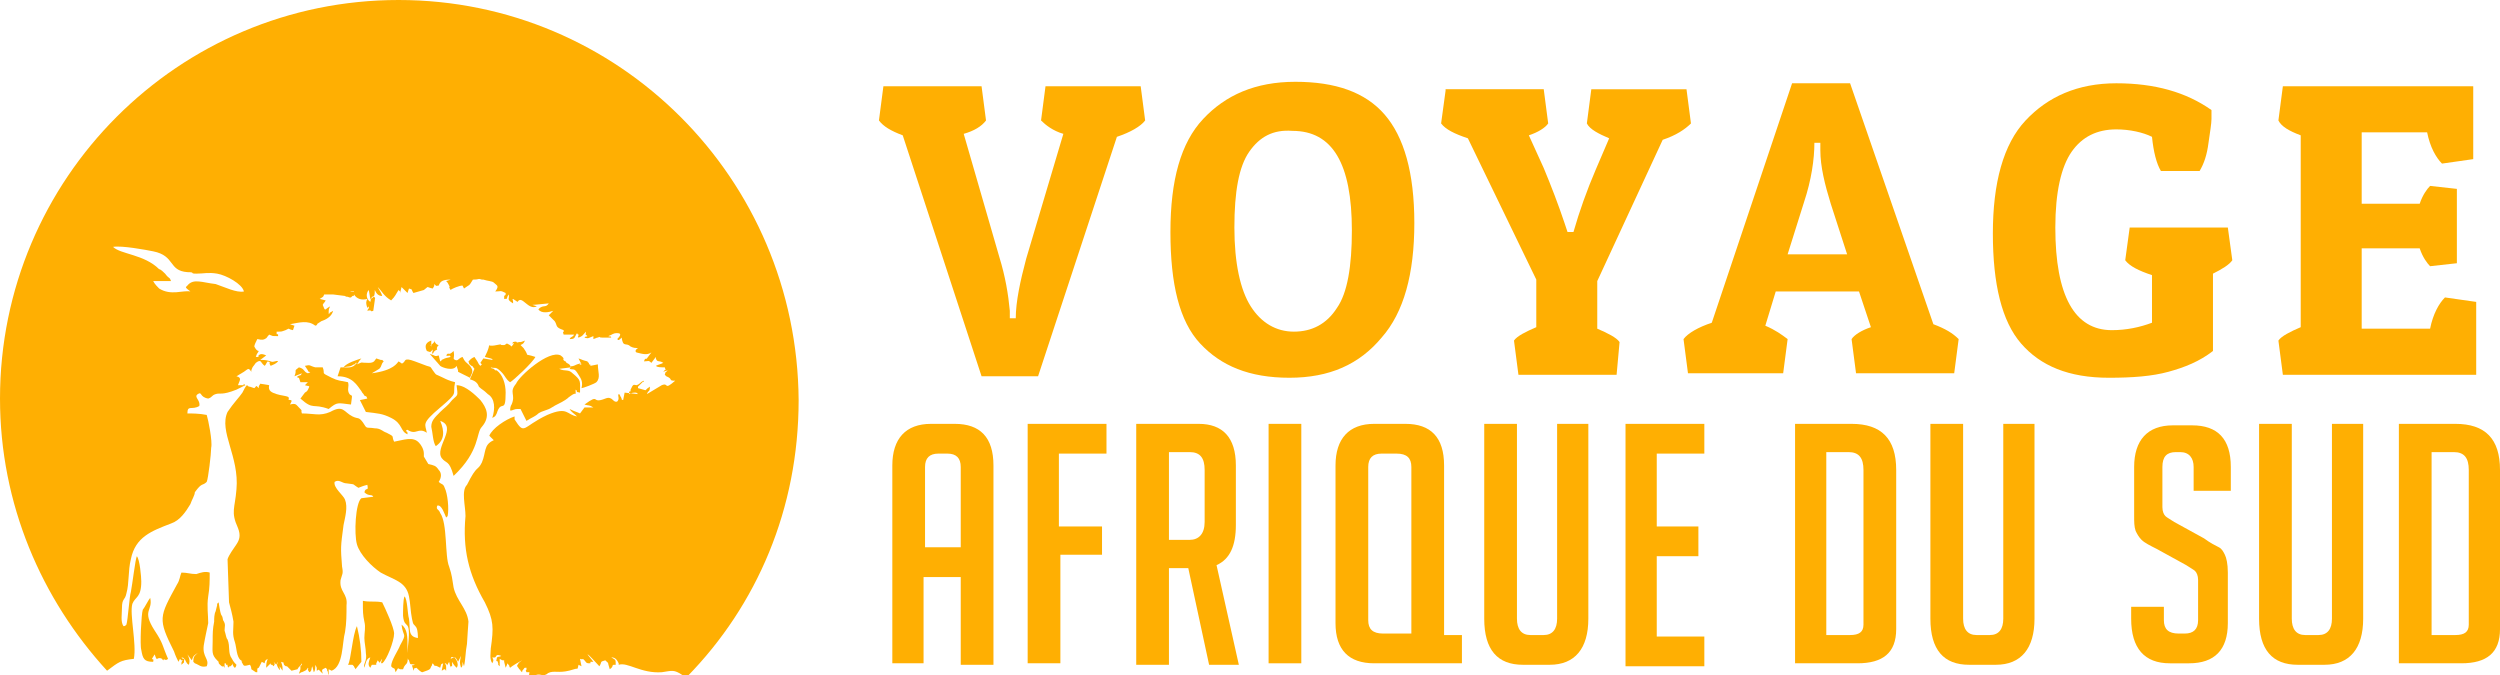 <?xml version="1.0" encoding="utf-8"?>
<!-- Generator: Adobe Illustrator 24.1.0, SVG Export Plug-In . SVG Version: 6.00 Build 0)  -->
<svg version="1.1" id="Layer_1" xmlns="http://www.w3.org/2000/svg" xmlns:xlink="http://www.w3.org/1999/xlink" x="0px" y="0px"
	 width="168.1px" height="45.4px" viewBox="0 0 168.1 45.4" style="enable-background:new 0 0 168.1 45.4;" xml:space="preserve">
<style type="text/css">
	.st0{fill:#FFAF02;}
	.st1{fill-rule:evenodd;clip-rule:evenodd;fill:#FFAF02;}
</style>
<g>
	<path class="st0" d="M66,25.3L60.7,9.1c-0.8-0.3-1.3-0.6-1.6-1l0.3-2.3h6.6l0.3,2.3C66,8.5,65.5,8.8,64.8,9l2.4,8.3
		c0.4,1.3,0.6,2.5,0.7,3.6l0,0.5h0.4c0-1.1,0.3-2.5,0.7-4L71.5,9c-0.7-0.2-1.2-0.6-1.5-0.9l0.3-2.3h6.4L77,8.1
		c-0.3,0.4-1,0.8-1.9,1.1l-5.3,16.1H66z"/>
	<path class="st0" d="M86.7,25.4c-2.7,0-4.6-0.8-6-2.3s-2-4-2-7.5s0.7-6,2.2-7.6c1.5-1.6,3.5-2.5,6.2-2.5s4.7,0.7,6,2.2
		c1.3,1.5,2,3.9,2,7.3c0,3.4-0.7,6-2.2,7.7C91.4,24.5,89.4,25.4,86.7,25.4z M84,10.2c-0.7,1-1,2.7-1,5.1s0.4,4.2,1.1,5.3
		c0.7,1.1,1.7,1.7,2.9,1.7s2.2-0.5,2.9-1.6c0.7-1,1-2.8,1-5.2c0-4.5-1.3-6.7-4-6.7C85.6,8.7,84.7,9.2,84,10.2z"/>
	<path class="st0" d="M108.7,25.2h-6.6l-0.3-2.3c0.2-0.3,0.8-0.6,1.5-0.9v-3.2l-4.6-9.5c-0.9-0.3-1.5-0.6-1.8-1l0.3-2.2v0l0-0.1h6.6
		l0.3,2.3c-0.2,0.3-0.7,0.6-1.3,0.8l1,2.2c0.5,1.2,1,2.5,1.4,3.7l0.2,0.6h0.4c0.4-1.4,0.9-2.8,1.5-4.2l0.9-2.1
		c-0.7-0.3-1.3-0.6-1.5-1l0.3-2.3h6.4l0.3,2.3c-0.4,0.4-1,0.8-1.9,1.1l-4.4,9.5v3.2c0.7,0.3,1.3,0.6,1.5,0.9L108.7,25.2z"/>
	<path class="st0" d="M124.4,5.6l5.6,16.2c0.8,0.3,1.3,0.6,1.7,1l-0.3,2.3h-6.6l-0.3-2.3c0.2-0.3,0.7-0.6,1.3-0.8l-0.8-2.4h-5.6
		l-0.7,2.3c0.7,0.3,1.1,0.6,1.5,0.9l-0.3,2.3h-6.4l-0.3-2.3c0.3-0.4,1-0.8,1.9-1.1l5.4-16.1H124.4z M122,9.6c0,1.1-0.2,2.5-0.7,4
		l-1.1,3.5h4l-1.1-3.4c-0.4-1.3-0.7-2.5-0.7-3.6l0-0.5H122z"/>
	<path class="st0" d="M142.3,8.7c-1.3,0-2.3,0.5-3,1.5c-0.7,1-1.1,2.7-1.1,5.1c0,4.6,1.3,6.9,3.8,6.9c1,0,1.9-0.2,2.7-0.5v-3.2
		c-0.9-0.3-1.5-0.6-1.8-1l0.3-2.2h6.6l0.3,2.2c-0.2,0.3-0.7,0.6-1.3,0.9v5.2c-0.9,0.7-1.9,1.1-3,1.4c-1.1,0.3-2.4,0.4-4,0.4
		c-2.7,0-4.6-0.8-5.9-2.3c-1.3-1.5-1.9-4-1.9-7.4c0-3.4,0.7-6,2.2-7.6c1.5-1.6,3.5-2.5,6.1-2.5c2.6,0,4.7,0.6,6.4,1.8
		c0,0.1,0,0.3,0,0.6c0,0.3-0.1,0.9-0.2,1.6c-0.1,0.8-0.3,1.4-0.6,1.9h-2.6c-0.3-0.5-0.5-1.3-0.6-2.3C144.1,8.9,143.2,8.7,142.3,8.7z
		"/>
	<path class="st0" d="M166.5,25.2h-13l-0.3-2.3c0.2-0.3,0.8-0.6,1.5-0.9V9.1c-0.8-0.3-1.3-0.6-1.5-1l0.3-2.3h12.8v4.9l-2.1,0.3
		c-0.4-0.4-0.8-1.1-1-2.1h-4.4v4.8h3.9c0.2-0.6,0.5-1,0.7-1.2l1.8,0.2v5l-1.8,0.2c-0.2-0.2-0.5-0.6-0.7-1.2h-3.9v5.4h4.6
		c0.2-1,0.6-1.7,1-2.1l2.1,0.3V25.2z"/>
	<path class="st0" d="M62.2,44.6H60V31.3c0-1.8,0.9-2.8,2.6-2.8h1.6c1.7,0,2.6,0.9,2.6,2.8v13.4h-2.2v-5.9h-2.5V44.6z M64.6,36.8
		v-5.4c0-0.6-0.3-0.9-0.9-0.9h-0.6c-0.6,0-0.9,0.3-0.9,0.9v5.4H64.6z"/>
	<path class="st0" d="M74.1,35.3v2h-2.8v7.3h-2.2V28.5h5.3v2h-3.2v4.9H74.1z"/>
	<path class="st0" d="M76.4,28.5h4.2c1.6,0,2.5,0.9,2.5,2.8v4c0,1.4-0.4,2.3-1.3,2.7l1.5,6.7h-2l-1.4-6.5h-1.3v6.5h-2.2V28.5z
		 M78.6,36.3H80c0.6,0,1-0.4,1-1.2v-3.5c0-0.8-0.3-1.2-1-1.2h-1.4V36.3z"/>
	<path class="st0" d="M85.3,44.6V28.5h2.2v16.1H85.3z"/>
	<path class="st0" d="M98.3,44.6h-5.9c-1.7,0-2.6-0.9-2.6-2.7V31.3c0-1.8,0.9-2.8,2.6-2.8h2.1c1.7,0,2.6,0.9,2.6,2.8v11.4h1.2V44.6z
		 M94.9,42.7V31.4c0-0.6-0.3-0.9-1-0.9h-1c-0.6,0-0.9,0.3-0.9,0.9v10.3c0,0.6,0.3,0.9,1,0.9H94.9z"/>
	<path class="st0" d="M106.8,28.5v13.1c0,2-0.9,3.1-2.6,3.1h-1.8c-1.7,0-2.6-1-2.6-3.1V28.5h2.2v13.1c0,0.7,0.3,1.1,0.9,1.1h0.9
		c0.6,0,0.9-0.4,0.9-1.1V28.5H106.8z"/>
	<path class="st0" d="M109.3,44.6V28.5h5.3v2h-3.2v4.9h2.8v2h-2.8v5.4h3.2v2H109.3z"/>
	<path class="st0" d="M120.7,44.6V28.5h3.8c2,0,3,1,3,3.1v10.7c0,1.6-0.9,2.3-2.6,2.3H120.7z M122.8,42.7h1.6c0.6,0,0.9-0.2,0.9-0.7
		V31.6c0-0.8-0.3-1.2-1-1.2h-1.5V42.7z"/>
	<path class="st0" d="M136.8,28.5v13.1c0,2-0.9,3.1-2.6,3.1h-1.8c-1.7,0-2.6-1-2.6-3.1V28.5h2.2v13.1c0,0.7,0.3,1.1,0.9,1.1h0.9
		c0.6,0,0.9-0.4,0.9-1.1V28.5H136.8z"/>
	<path class="st0" d="M147.5,32.8v-1.4c0-0.6-0.3-1-0.9-1h-0.3c-0.6,0-0.9,0.3-0.9,1v2.7c0,0.3,0.1,0.5,0.2,0.6
		c0.1,0.1,0.3,0.2,0.6,0.4l2,1.1c0.4,0.3,0.8,0.5,1,0.6c0.2,0.1,0.3,0.3,0.4,0.5c0.1,0.2,0.2,0.6,0.2,1.2v3.4c0,1.8-0.9,2.7-2.6,2.7
		h-1.3c-1.7,0-2.6-1-2.6-3v-0.8h2.2v0.9c0,0.6,0.3,0.9,1,0.9h0.4c0.6,0,0.9-0.3,0.9-0.9V39c0-0.3-0.1-0.5-0.2-0.6
		c-0.1-0.1-0.3-0.2-0.6-0.4l-2-1.1c-0.4-0.2-0.8-0.4-1-0.6c-0.2-0.2-0.3-0.4-0.4-0.6c-0.1-0.3-0.1-0.6-0.1-1v-3.3
		c0-1.8,0.9-2.8,2.6-2.8h1.3c1.7,0,2.6,0.9,2.6,2.8v1.6H147.5z"/>
	<path class="st0" d="M158.9,28.5v13.1c0,2-0.9,3.1-2.6,3.1h-1.8c-1.7,0-2.6-1-2.6-3.1V28.5h2.2v13.1c0,0.7,0.3,1.1,0.9,1.1h0.9
		c0.6,0,0.9-0.4,0.9-1.1V28.5H158.9z"/>
	<path class="st0" d="M161.3,44.6V28.5h3.8c2,0,3,1,3,3.1v10.7c0,1.6-0.9,2.3-2.6,2.3H161.3z M163.5,42.7h1.6c0.6,0,0.9-0.2,0.9-0.7
		V31.6c0-0.8-0.3-1.2-1-1.2h-1.5V42.7z"/>
</g>
<g>
	<path class="st1" d="M16.1,25.8 M23.8,19.6C23.7,19.6,23.7,19.6,23.8,19.6C23.2,19.7,23.9,19.5,23.8,19.6z M13.9,32.4
		c0.1-0.2,0.3-1.9,0.3-2.3c0.1-0.4-0.2-1.9-0.3-2.2c-0.5-0.1-1-0.1-1.3-0.1c0-0.6,0.3-0.2,0.8-0.5c0.1-0.4-0.4-0.6-0.1-0.8
		s0.1,0.2,0.7,0.3c0.3-0.1,0.2-0.2,0.5-0.3c0.3-0.1,0.4,0.1,1.4-0.3l0.6-0.3c-0.2-0.2-0.1,0-0.1,0h-0.1c-0.1,0-0.1,0-0.1,0H16
		c0.1-0.3,0.3-0.5-0.1-0.6l0.5-0.3c0.3-0.2,0.3-0.3,0.5,0v-0.1c0.1-0.3,0.1-0.2,0.3-0.5c0.4-0.3,0.3,0,0.6,0.2
		c0.1-0.1,0.1-0.2,0.2-0.3c0.3,0.1,0,0,0.2,0.3c0.2-0.1,0.3-0.1,0.5-0.3c-0.1-0.1-0.3,0.1-0.5,0c-0.3-0.1-0.5-0.1-0.7-0.1l0.4-0.3
		c-0.4-0.2-0.5,0-0.5,0c-0.2,0.1,0.3,0.1-0.2,0.1c0.1-0.3,0.1-0.2,0.2-0.4l0,0c-0.1,0-0.2-0.1-0.3-0.3c0-0.1,0.1-0.3,0.2-0.5
		c0.1,0,0.3,0.1,0.5,0c0.2-0.1,0.1-0.1,0.3-0.3c0.3,0.1,0.1,0.1,0.6,0.1l0,0v-0.1c-0.1-0.1-0.1,0.1-0.1-0.2c0.4,0,0.3,0,0.6-0.1
		l0.2-0.1c0.3,0.1-0.1,0,0.3,0.1l0.1-0.3l-0.3-0.1l0,0c0.6-0.1,1.2-0.3,1.7,0.1c0.3-0.1,0-0.1,0.1-0.1l0.3-0.2
		c0.3-0.1,0.7-0.3,0.8-0.7c-0.2,0.1-0.1,0.1-0.2,0.1c-0.1,0.1,0,0.1-0.1,0.1c0-0.3,0-0.3,0.1-0.5c-0.4,0.2-0.3,0.4-0.5-0.1
		c0.1-0.2,0.1-0.1,0.2-0.3l-0.4-0.1c0.3-0.2,0.2-0.1,0.3-0.3c0.2,0,0.3,0,0.6,0l0.8,0.1c0.1,0.1,0.1,0,0.3,0.1c0.1,0,0.1,0,0.1,0
		l0.1-0.1c0.1,0,0.1,0,0.1-0.1c0.2,0.3,0.5,0.4,0.9,0.3c-0.1,0.2-0.1,0.3,0,0.6l0.1-0.1c0,0.3,0,0-0.1,0.3c0.4-0.1,0.1,0.1,0.4,0
		l0.1-0.7c0-0.2,0.1-0.1-0.1-0.3c-0.3,0.3-0.1,0.1-0.2,0.4c-0.3-0.2-0.3-0.6-0.1-0.8l0.1,0.6c0.3-0.1,0.3-0.3,0.3-0.6l0,0
		c0.1,0.2,0.2,0.4,0.5,0.4c-0.1-0.3-0.1-0.2-0.3-0.6c0.3,0.3,0.4,0.6,0.9,0.9c0.3-0.3,0.3-0.4,0.5-0.7c0.1,0.1,0,0,0.1,0.1
		c0,0.1,0,0.1,0,0.1l0.1-0.4l0.3,0.3l0.1,0.1l0.1-0.3c0.3,0.1,0.1,0,0.3,0.3l0.7-0.2c0.4-0.3,0.1-0.2,0.6-0.1
		c0.1-0.2,0.1-0.1,0.1-0.3c0.2,0.2,0.1,0.1,0.3,0.1c0.1-0.3,0.3-0.4,0.8-0.4L30,18.9c0.1,0.1,0.1,0.1,0.2,0.3c0.1,0.2-0.1,0,0.1,0.3
		c0.1-0.1,0.6-0.3,0.8-0.3l0.1,0.2c0.4-0.3,0.3-0.1,0.6-0.6c0.5,0,0.3-0.1,0.6,0c0.1,0,0.1,0,0.1,0c0.3,0.1,0.6,0.1,0.7,0.2
		c0.2,0.2,0.4,0.2,0.1,0.6c0.4,0,0.3-0.1,0.7,0.1v0.1c-0.1,0.2-0.1-0.1-0.1,0.3c0.3,0,0.1,0,0.3-0.3c0.1,0.3-0.2,0.3,0.3,0.6v-0.1
		c0-0.2-0.1-0.1,0-0.2l0.3,0.2c0.3-0.5,0.7,0.6,1.3,0.3l-0.3-0.1c0.2,0,1-0.1,1.1-0.1c-0.2,0.3-0.3,0.1-0.6,0.3l-0.1,0.1
		c0.2,0.3,0.7,0.2,1,0.1c-0.1,0.1-0.1,0.1-0.3,0.3l0.4,0.4c0.2,0.3,0,0.4,0.6,0.6v0.1l0,0c0,0.1-0.1-0.1,0,0.2h0.7
		c-0.1,0.2-0.2,0.1-0.3,0.3c0.4,0,0.3-0.1,0.5-0.4c0.1,0.2,0,0,0.1,0.1c0,0.2-0.1,0.1,0,0.2c0.3-0.1,0.3-0.2,0.5-0.4
		c0,0.3-0.1,0.1,0.1,0.3c-0.2,0.1-0.1,0-0.1,0l-0.1,0.1c0.3,0.1,0.3,0,0.6-0.1v0.2c0.3-0.1,0.2-0.1,0.3-0.1c0.2-0.1,0,0,0.3,0
		c0.5,0,0.2,0,0.6,0c-0.1-0.2,0.1,0-0.2-0.1c0.3-0.1,0.3-0.2,0.6-0.2c0.4,0,0.1,0.3,0,0.4c0.1,0.1,0.1,0.1,0.3-0.1
		c0.1,0.7,0.3,0.3,0.6,0.6c0.2,0.1,0.3,0.1,0.5,0.1c-0.3,0.2-0.1,0.3-0.1,0.3c0.4,0.1,0.7,0.2,1,0l-0.3,0.4
		c-0.1,0.1-0.1-0.1-0.2,0.2c0.3,0,0.3-0.1,0.5,0.1l0.3-0.4c0,0,0,0,0,0.1c0.1,0.3,0.2,0.1,0.5,0.3c-0.2,0.1-0.3,0.1-0.5,0.2
		c0.1,0.1,0.3,0.1,0.6,0.1c0.1,0.4,0.1,0-0.1,0.3l0.3-0.1c-0.1,0.1-0.1,0.1-0.1,0.1c-0.1,0.1,0-0.1-0.1,0.2l0.1,0.1l0,0
		c0.5,0.2,0.1,0.3,0.6,0.3c-0.8,0.7-0.4,0.1-0.9,0.3l-1,0.6c0.1-0.3,0.2-0.1,0.2-0.5c-0.5,0.3,0,0.3-0.8,0.1V26l0.3-0.3
		c0.1-0.1,0.1,0,0.1,0s0-0.1,0-0.1c-0.3,0.1-0.2,0.2-0.5,0.3c-0.1,0-0.2-0.1-0.3,0.1l-0.1,0.2v0.1c-0.1,0.1-0.1-0.1-0.1,0.2
		c0.2-0.1,0.3-0.1,0.4-0.1c0.1,0,0.1,0,0.2,0.1L42,26.4l-0.1,0.5c-0.1,0-0.1-0.1-0.1,0v-0.1c-0.1-0.1,0-0.1,0-0.1s-0.1,0-0.1-0.1
		c-0.1-0.1,0.1,0-0.1-0.1c-0.1,0.1,0.1,0.3-0.1,0.5c-0.3,0.1-0.3-0.4-0.8-0.2c-1,0.4-0.3-0.4-1.4,0.4c0.3,0.1,0.3,0,0.6,0.2h-0.6
		L39,27.8c-0.2-0.1-0.3-0.1-0.7-0.3c0.1,0.2,0.3,0.3,0.5,0.5c-0.7-0.1-0.6-0.7-2-0.1c-1.7,0.8-1.5,1.4-2.2,0.3L34.6,28
		c-0.6,0.2-1.5,0.8-1.7,1.3l0.2,0.2l0.1,0.1c-0.7,0.3-0.5,0.8-0.8,1.5c-0.3,0.6-0.3,0.1-1,1.5C31,33,31.3,34,31.3,34.7
		c-0.2,2.2,0.2,3.9,1.3,5.8c0.6,1.2,0.6,1.7,0.4,3.1c0,0.3-0.1,0.7,0.1,1c0.1-0.2,0.1-0.2,0-0.4c0.4,0.1,0.1-0.3,0.6-0.1
		c-0.1,0.1-0.3,0-0.3,0.2c-0.1,0.4,0-0.1,0.1,0.3v0.1l0,0c0.1,0.1,0.1,0.1,0.1,0.1v-0.5c0.2,0.1,0.1,0.1,0.3,0.1v0.1l0.1,0.4
		c0.1-0.2,0.1-0.2,0.1-0.3l0.1,0.1c0.1,0.1,0,0.1,0.1,0.2c0.1-0.1,0.6-0.4,0.8-0.5c-0.1,0.1-0.2,0.1-0.3,0.3
		c-0.1,0.1,0.1,0.2,0.1,0.3c0,0,0.1,0,0.1,0.1l0.1,0.1c0.1-0.3-0.1,0.1,0.1-0.2c0.1-0.1,0-0.1,0.2-0.1c0,0,0,0,0,0.1
		c0,0.1-0.1,0,0,0.2h0.2c-0.1,0.6,0,0.3,0.4,0.2c0.3-0.1,0.3,0,0.6,0c0.3-0.1,0.1-0.1,0.4-0.2c0.4-0.1,0.7,0.1,1.6-0.2
		c0.3-0.1,0.2,0.1,0.3-0.3l0.2,0.1L39,44.3c0.3,0.1,0.1-0.1,0.3,0.1c0.1,0.1,0.1,0.2,0.3,0.2h0.1c0,0,0,0,0-0.1h0.2l0,0L39.5,44
		c0.1,0,0.6,0.6,0.8,0.8c0.2-0.3,0-0.3,0.4-0.4c0.3,0.3,0.1,0,0.3,0.6c0.3-0.2,0.1-0.3,0.3-0.3h0.1c0-0.4,0-0.3-0.3-0.5
		c0.3,0,0.4,0.2,0.5,0.4v0.1c0.6-0.2,1.5,0.6,2.9,0.5c0.7-0.1,0.8-0.2,1.4,0.2c0.1,0,0.2,0.1,0.3,0.1c4.7-4.8,7.5-11.3,7.5-18.6
		C53.6,12,41.6,0,26.8,0S0,12,0,26.8c0,7.1,2.8,13.5,7.2,18.3C8,44.5,8.1,44.4,9,44.3c0.2-1-0.3-3-0.1-3.7c0.2-0.5,0.6-0.4,0.6-1.5
		c0-0.3-0.1-1.5-0.3-1.7c-0.1,0.2-0.3,1.9-0.4,2.4c-0.1,0.3-0.2,1.9-0.3,2.2c-0.1,0.1-0.1,0.1-0.2,0.1c-0.2-0.3-0.1-0.8-0.1-1.2
		c0-0.7,0.2-0.5,0.3-1c0.2-0.7,0.1-1.5,0.3-2.3c0.3-1.5,1.4-1.9,2.7-2.4c0.6-0.2,1-0.8,1.3-1.3c0.1-0.3,0.3-0.6,0.3-0.8
		C13.6,32.4,13.6,32.7,13.9,32.4z M12.8,19.6c-0.5-0.1-1.3,0.3-2.1-0.2c-0.1-0.1-0.3-0.3-0.4-0.5h1.2c-0.1-0.3-0.1-0.1-0.4-0.5
		c-0.1-0.1-0.3-0.3-0.4-0.3c-1-1-2.6-1-3.1-1.5c0.6-0.1,2.2,0.2,2.7,0.3c1.5,0.3,1,1.3,2.3,1.4c0.6,0,0.1,0.1,0.6,0.1s0.8-0.1,1.4,0
		s1.7,0.7,1.8,1.2c-0.5,0.1-1.3-0.3-1.9-0.5c-0.9-0.1-1.5-0.4-1.9,0.1l-0.1,0.1C12.5,19.4,12.7,19.5,12.8,19.6z"/>
	<path class="st1" d="M17.4,45 M18.2,44.6C18.2,44.6,18.3,44.7,18.2,44.6L18.2,44.6z M20.4,44.7 M16.6,25.9
		c-0.1,0.1-0.2,0.3-0.3,0.5c-0.2,0.3-0.6,0.7-1,1.3c-0.6,1.3,0.8,3,0.6,5.2c-0.1,1.3-0.4,1.5,0.1,2.6c0.2,0.5,0.1,0.8-0.1,1.1
		s-0.5,0.7-0.6,1c0,0,0.1,2.8,0.1,2.9c0.1,0.4,0.2,0.7,0.3,1.3c0,0.6-0.1,0.8,0.1,1.4c0.1,0.3,0.1,1,0.4,1.2
		c0.3,0.2-0.1-0.1,0.1,0.2c0.1,0.2,0.1,0.2,0.5,0.1c0.1,0.1,0.1,0.3,0.1,0.3l0.3,0.2c0.1,0,0.1,0,0.1,0V45c0,0,0-0.1,0.1-0.1l0,0
		l0.1-0.2l0.1-0.2l0.2,0.1c0-0.1,0-0.2,0.2-0.3c-0.1,0.3-0.1,0.3-0.1,0.7l0,0c0,0,0,0,0-0.1l0.3-0.3c0,0.1,0,0.1,0.1,0.1l0.1,0.1
		c0.1-0.2,0.1-0.1,0-0.3c0.3,0.3,0.1,0.2,0.3,0c-0.1,0.2-0.1,0.2,0,0.4c0.2,0.3,0.1,0.1,0.1-0.1l0.2,0.3c0-0.3,0-0.3-0.1-0.6
		c0.3,0.1,0.1,0,0.2,0.2c0.1,0.1,0.1,0.1,0.2,0.1l0.3,0.3L20,45l0,0c0.1-0.2,0.2-0.2,0.3-0.4c0,0.1,0,0.1,0,0.1s0,0-0.1,0.1v0.1v0.1
		l-0.1,0.3c0.2-0.1,0.1-0.1,0.2-0.1c0.2-0.1,0.3-0.1,0.4-0.3c0.1,0.1,0,0,0,0.1c0.1,0.2-0.1-0.1,0.1,0.2c0.2-0.1,0.1-0.2,0.2-0.4
		l0.1,0.4c0.1-0.1,0.1-0.3,0.1-0.5c0.1,0.2,0.1,0.1,0.1,0.4c0.2-0.1,0.1-0.1,0.2,0l0.1,0.1l0.1,0.1c0-0.1-0.1-0.2,0-0.3l0.2-0.1
		c0.1,0.1,0.1,0.1,0.1,0.2c0.1,0.1,0,0.1,0.1,0.3v-0.4l0.2,0.1c0.8-0.3,0.7-1.9,0.9-2.6c0.1-0.6,0.1-1.2,0.1-1.8
		c0.1-0.8-0.5-0.9-0.4-1.7c0.1-0.4,0.2-0.4,0.1-0.9c-0.1-1.3-0.1-1.3,0.1-2.8c0.1-0.5,0.3-1.2,0.1-1.7c-0.1-0.3-0.8-0.8-0.7-1.2
		c0.3-0.2,0.5,0.1,0.8,0.1c0.7,0.1,0.3,0,0.8,0.3c0.3-0.1,0.2-0.1,0.6-0.2c0.1,0.5-0.1,0.1-0.2,0.5c0.3,0.3,0.5,0.1,0.6,0.3
		l-0.8,0.1c-0.4,0.3-0.5,2.4-0.3,3.1c0.2,0.7,1,1.5,1.6,1.9c0.9,0.5,1.7,0.6,1.9,1.6c0.1,0.5,0.1,1,0.2,1.5c0.1,0.5,0.1,0.3,0.3,0.6
		c0.1,0.2,0.1,0.6,0.1,0.7c-0.7-0.1-0.5-0.6-0.6-1.3c-0.1-0.3-0.1-1.3-0.3-1.5c-0.1,0.2-0.1,1-0.1,1.3c0.1,1.1,0.6-0.1,0.3,2.4
		c-0.1,0.3-0.1,0.4,0.1,0.6c0.1,0.4,0.1,0.2,0.4,0.3c-0.3,0.1-0.2-0.1-0.1,0.4c0.1-0.2-0.1-0.1,0.2-0.2c0.1,0.1,0.3,0.3,0.4,0.3
		C29,45,28.9,45,29,44.8l0,0c0.1-0.1,0-0.1,0.1-0.2c0.2,0.3,0.1,0.1,0.3,0.2l0.2,0.1c0.1-0.3,0-0.2,0.2-0.3l-0.1,0.5
		c0.2-0.1,0.1-0.1,0.2-0.1c0.1,0,0.1,0.3,0.1-0.1c0-0.1,0-0.2-0.1-0.3c0.3,0,0,0.4,0.3-0.1l0.1,0.4c0-0.1,0-0.1,0-0.1s0,0,0.1,0
		c0-0.1,0-0.1,0-0.3c0.1,0.2,0.2,0.3,0.3,0.4c0.1-0.1,0.1-0.3,0-0.5c-0.2-0.3-0.1-0.2-0.4-0.1c0.1-0.2,0-0.1,0.3-0.1
		c0.1,0.1,0.1,0.1,0.2,0.3l0.2-0.4c-0.1,0.5-0.1,0.4,0,0.8c0.1-0.1,0.1-0.1,0.1-0.4l0.1,0.3c0.1-0.4,0.1-1,0.2-1.5
		c0-0.2,0.1-1.4,0.1-1.5c-0.1-0.9-0.8-1.4-1-2.3c-0.1-0.6-0.1-0.8-0.3-1.4c-0.3-0.7-0.1-2.9-0.6-3.6c-0.1-0.3-0.3-0.2-0.2-0.5
		c0.3-0.1,0.5,0.6,0.6,0.8l0.1-0.1c0.1-0.5,0-1.5-0.2-1.9c-0.1-0.3-0.2-0.2-0.4-0.4c0.2-0.3,0.2-0.6,0-0.8c-0.2-0.3-0.3-0.3-0.7-0.4
		l-0.3-0.5c0-0.1,0-0.1,0-0.2c0-0.3-0.2-0.6-0.3-0.7c-0.4-0.5-1.1-0.2-1.7-0.1c-0.2-0.4,0.1-0.3-0.5-0.6c-0.3-0.1-0.4-0.3-0.8-0.3
		c-0.6-0.1-0.5,0.1-0.8-0.4c-0.3-0.4-0.3-0.2-0.7-0.4c-0.6-0.3-0.6-0.8-1.5-0.3c-0.7,0.3-1.1,0.1-1.9,0.1c-0.1-0.3,0.1-0.1-0.2-0.4
		c-0.2-0.2-0.2-0.3-0.6-0.2l0.1-0.2c0-0.1,0-0.1-0.1-0.1c-0.3-0.1,0,0.1-0.1-0.2c-0.2-0.1-0.5-0.1-0.8-0.2c-0.3-0.1-0.6-0.2-0.5-0.6
		l-0.6-0.1c-0.1,0.2-0.1,0.1-0.1,0.3l-0.1-0.1c-0.1-0.1-0.1,0-0.1,0l-0.1,0.1l0,0l-0.3-0.1L16.9,26C16.6,26,16.8,26,16.6,25.9z"/>
	<path class="st1" d="M15.6,44.3c-0.3-0.4-0.1-0.8-0.3-1.3c-0.1-0.1-0.1-0.3-0.2-0.6c0-0.3,0.1-0.4-0.1-0.7
		c-0.1-0.6-0.1,0.1-0.3-1.2l-0.1,0.1c0,0.1,0,0.1,0,0.1l-0.1,0.4c-0.1,0.2-0.1,0.5-0.1,0.7c-0.1,0.5-0.1,0.8-0.1,1.3
		c0,0.7-0.1,0.9,0.3,1.3l0.1,0.1c0,0.1,0,0.1,0.1,0.2c0.3,0.3,0.1-0.1,0.3,0.2v-0.3c0.1,0,0.1,0,0.1,0.1h0.1v0.1l0.1,0.1
		c0-0.1,0-0.1,0.1-0.1l0.1-0.1v-0.1c0.1,0.2,0.2,0.5,0.3,0.1C15.8,44.6,15.7,44.5,15.6,44.3z"/>
	<path class="st1" d="M12.3,44.3C12.3,44.3,12.3,44.3,12.3,44.3C12,44.1,12.6,44.3,12.3,44.3z M13.7,43.4c0.1-0.6,0.2-1,0.3-1.5
		c0-0.6-0.1-1.1,0-1.8c0.1-0.6,0.1-1,0.1-1.6c-0.3-0.1-0.6,0-0.9,0.1c-0.4,0-0.6-0.1-1-0.1c-0.1,0.2-0.1,0.5-0.3,0.8
		c-1.2,2.2-1.3,2.3-0.2,4.5c0.1,0.3,0.2,0.5,0.3,0.7l0.1-0.2l0.1,0.1h0.1c-0.1,0.1-0.1,0.1-0.1,0.3c0.3-0.3,0.1,0,0.2-0.4
		c0.1,0.1,0.1,0.3,0.3,0.4c0.1-0.3,0-0.5-0.1-0.7l0.3,0.4c0.1-0.3,0.1-0.3,0.4-0.5c-0.2,0.2-0.3,0.2-0.3,0.6l0.1,0.1
		c0.3,0.1,0.4,0.3,0.8,0.2C14.1,44.3,13.6,44.2,13.7,43.4z"/>
	<path class="st1" d="M11.3,44.3c-0.4-0.9-0.3-1-0.9-1.9c-0.9-1.4-0.1-1.3-0.3-2.2c-0.1,0.1-0.4,0.7-0.5,0.8
		c-0.1,0.3-0.2,2.4-0.1,2.7c0.1,0.6,0.2,0.8,0.8,0.8c0.1-0.4-0.3,0.1,0.1-0.5c0.2,0.6,0.1,0.1,0.5,0.3c0.1,0.1-0.1,0,0.1,0.1
		C11,44.2,11.1,44.5,11.3,44.3z"/>
	<path class="st1" d="M24.5,41.8c0.1,0.4,0,0.7,0,1.1c0,0.3,0.1,0.7,0.1,1c0.1,0.6-0.2,0.7-0.1,1c0.1-0.3,0.1-0.6,0.4-0.7
		c-0.1,0.3-0.2,0.5,0,0.7l0.1-0.2l0,0h0.3v-0.1l0.1-0.2c0.2,0.3,0.1,0.1,0.3-0.1c-0.1,0.3-0.1,0.3,0,0.3c0.3-0.2,0.8-1.5,0.8-2
		c0-0.4-0.6-1.7-0.8-2.1c-0.5-0.1-0.8,0-1.3-0.1C24.4,41.2,24.4,41.3,24.5,41.8z"/>
	<path class="st1" d="M24.3,44.5c0-0.8-0.1-1.6-0.3-2.4c-0.3,0.6-0.4,2.3-0.6,2.6l0,0h0.1h0.1h0.1l0.1,0.1c0.1,0.3,0-0.1,0.1,0.2
		L24.3,44.5z"/>
	<path class="st1" d="M26.9,43.4c-0.1,0.3-0.6,1-0.6,1.4l0.1,0.1c0.2,0.1,0.1,0,0.2,0.3c0.2-0.3,0.1-0.3,0.3-0.2c0.1,0-0.1,0,0.2,0
		c0.2-0.6,0.4,0,0.3-1.5c0-0.7,0-1.2-0.4-1.5C27.1,42.9,27.4,42.5,26.9,43.4z"/>
	<path class="st1" d="M29.7,30.8c0.3,0.4,0.5,0.1,0.8,1.2c1.8-1.7,1.5-2.9,1.9-3.3c0.6-0.7,0.3-1.3-0.1-1.8c-0.3-0.3-1-1-1.6-1
		c0.1,0.8,0.1,0.6-0.3,1c-0.3,0.4-0.5,0.5-0.8,0.8c-0.4,0.4-0.6,0.6-0.6,1c0.1,0.4,0.1,1,0.3,1.3c0.6-0.4,0.6-1,0.3-1.7
		C30.8,28.7,29.2,30.1,29.7,30.8z"/>
	<path class="st1" d="M27.4,28.9 M28.7,29.1c-0.1-0.6-0.4-0.6,0.9-1.7c1.3-1.1,0.8-0.8,1-1.7c-0.4-0.1-0.6-0.2-0.8-0.3
		c-0.6-0.3-0.4-0.1-0.7-0.5c-0.2-0.3-0.1-0.2-0.4-0.3l-0.8-0.3c-0.8-0.3-0.6,0-0.8,0.1c-0.1,0.1-0.1,0-0.3-0.1
		c-0.1,0.1-0.3,0.6-1.8,0.8l0.5-0.3c0.2-0.2,0.1-0.3,0.3-0.5l-0.1-0.1c0,0.1,0,0,0,0c-0.1,0-0.1,0-0.1,0l-0.3-0.1
		c-0.1,0.1-0.1,0.3-0.5,0.3c-0.7,0-0.3-0.1-0.8,0.1c0.1-0.1,0.1-0.2,0.3-0.4c-0.3,0.1-1,0.3-1.2,0.6c0.4-0.1,0.4,0,0.7-0.2
		c0.1,0,0.1,0,0.1-0.1h0.1c-0.3,0.4-0.6,0.3-1.1,0.3l-0.2,0.6c1,0,1.3,0.6,1.6,1c0.1,0.2,0.1,0.1,0.2,0.3c0.2,0.1,0.1,0,0.2,0.2
		l-0.5,0.1l0.4,0.8c0.8,0.1,1.1,0.1,1.7,0.4c0.8,0.4,0.6,0.9,1.1,1.1c0.1-0.2-0.1,0.1,0-0.1c0-0.1-0.1-0.1-0.1-0.1
		c0-0.1,0.1-0.1,0.1-0.1C28,29.3,28.1,28.7,28.7,29.1L28.7,29.1z"/>
	<path class="st1" d="M31.6,25.5c0.3,0.1,0.5,0.2,0.6,0.5c0.2,0.2,0.3,0.2,0.6,0.5c0.5,0.3,0.5,1,0.3,1.6c0.2-0.1,0.2-0.1,0.3-0.3
		c0.3-1,0.6,0.1,0.6-1.4c0-0.6-0.2-1.2-0.6-1.5c-0.1,0-0.1,0-0.1,0l-0.1-0.1c-0.3-0.1-0.1,0-0.2-0.1c0.3,0.1,0.3-0.1,0.7,0.3
		c0.3,0.3,0.3,0.5,0.6,0.7c0.2-0.1,1.5-1.3,1.7-1.7c-0.9-0.3-0.3,0.1-0.8-0.6l-0.2-0.2c0.2-0.1,0.2-0.1,0.3-0.3
		c-0.3,0.1-0.2,0.1-0.4,0.1c-0.3,0.1,0-0.1-0.4,0c-0.2,0.3,0.3-0.2-0.1,0.3c-0.1-0.1-0.1-0.1-0.3-0.2c-0.1,0-0.1,0.1-0.2,0.1h-0.1
		c-0.3,0,0.1-0.1-0.4,0c-0.9,0.2-0.2-0.4-0.8,0.8l0.4,0.1c0.2,0.1,0.1,0,0.1,0.1l-0.6-0.1l-0.2,0.3c0.1,0.1,0,0,0.1,0.1l-0.1,0.1
		c-0.1-0.1-0.1-0.1-0.2-0.3L31.9,24c-0.2,0.1-0.2,0.1-0.4,0.3c0.1,0.3,0,0.1,0.2,0.3c0.1,0,0.1,0.1,0.2,0.2L31.6,25.5z"/>
	<path class="st1" d="M34.7,25.8c-0.5,0.6,0,0.7-0.3,1.4c0,0-0.1,0.1-0.1,0.4c0,0,0-0.1,0,0c0.1,0,0.1,0,0.1,0
		c0.3-0.1,0.2-0.1,0.6-0.1l0.4,0.8c0.3-0.2,0.6-0.3,0.8-0.5c0.3-0.2,0.6-0.2,0.9-0.4s0.6-0.3,0.9-0.5c0.3-0.2,0.1-0.1,0.4-0.3
		c0.4-0.3,0.3,0.1,0.3-0.4c0.3,0.2-0.2,0.1,0.3,0.2c0-0.8,0.1-0.8-0.5-1.3c-0.3-0.3-0.5-0.1-0.9-0.3l0.8-0.1
		c-0.1-0.2-0.1-0.2-0.3-0.3c-0.1-0.1,0-0.1-0.1-0.1c-0.3-0.2,0.1-0.1-0.3-0.4C36.9,23.5,34.9,25.3,34.7,25.8z"/>
	<path class="st1" d="M38.3,24.8c0.3,0.1,0.3-0.1,0.6,0.4c0.2,0.3,0.3,0.5,0.2,0.9c0.1,0,0.9-0.3,1-0.4c0.3-0.3,0.1-0.7,0.1-1.2
		l-0.5,0.1c0-0.1,0-0.1-0.1-0.1c0,0.1,0-0.1,0-0.1c-0.1-0.1,0,0.1-0.1-0.1c-0.4-0.1-0.3-0.1-0.6-0.2l0.2,0.4c-0.4,0.1,0.3-0.2-0.3,0
		C38.2,24.8,38.6,24.4,38.3,24.8z"/>
	<path class="st1" d="M31.6,25.4c0.1-0.3,0.3-0.4,0-0.8c-0.3-0.3-0.3-0.2-0.5-0.6c-0.3,0.1-0.3,0.3-0.5,0.2c-0.2-0.1,0-0.1-0.1-0.6
		c-0.4,0.4-0.3,0-0.5,0.3c0.2,0.1,0.2-0.1,0.3,0.1c-0.3,0.1-0.2,0-0.6,0.2c-0.1,0.1,0.1,0-0.1,0.1l-0.1-0.4c-0.3,0.1-0.2,0-0.6-0.1
		l0.7,0.8c0.1,0.1,0.9,0.4,1.1,0l0.1,0.3c0,0,0,0,0,0.1L31.6,25.4z"/>
	<path class="st1" d="M29.1,23.8c0.1-0.2,0.1-0.2,0.3-0.3c0,0-0.1,0,0,0c0,0-0.1-0.1,0.1-0.3c0,0,0-0.1,0,0c0,0-0.2,0-0.3-0.3
		c0,0.1,0,0.1,0,0.1L29,23.2v0.1c-0.1-0.1,0-0.1,0-0.1L29,22.9c-0.3,0.1-0.5,0.3-0.3,0.7c0.3,0.1,0.2,0.1,0.4-0.1
		C29.1,23.7,29,23.7,29.1,23.8z"/>
	<path class="st1" d="M23.4,25.7c-0.5-0.1-0.7-0.1-1.1-0.3c-0.8-0.4-0.4-0.2-0.6-0.7h-0.3h-0.1h-0.1c-0.4-0.1-0.3-0.2-0.7-0.1
		l0.2,0.3c0,0.1,0.1,0.1,0.1,0.1c0.1,0.1,0.1,0-0.1,0.1c-0.3-0.1-0.2-0.3-0.6-0.4c-0.4,0.3-0.1,0.1-0.3,0.6l0.5-0.2
		c-0.1,0.2-0.1,0.1-0.3,0.2c0,0,0,0,0,0.1h0.1l0.1,0.3h0.5l-0.2,0.2c0.3,0.1,0.2,0,0.3,0.1c-0.1,0.2-0.1,0.3-0.3,0.4l-0.3,0.4
		c0.9,0.8,0.8,0.3,1.9,0.7c0.6-0.5,0.6-0.4,1.5-0.3c0.1-0.8,0.1-0.5-0.1-0.7C23.3,26.2,23.5,26,23.4,25.7z"/>
</g>
</svg>
